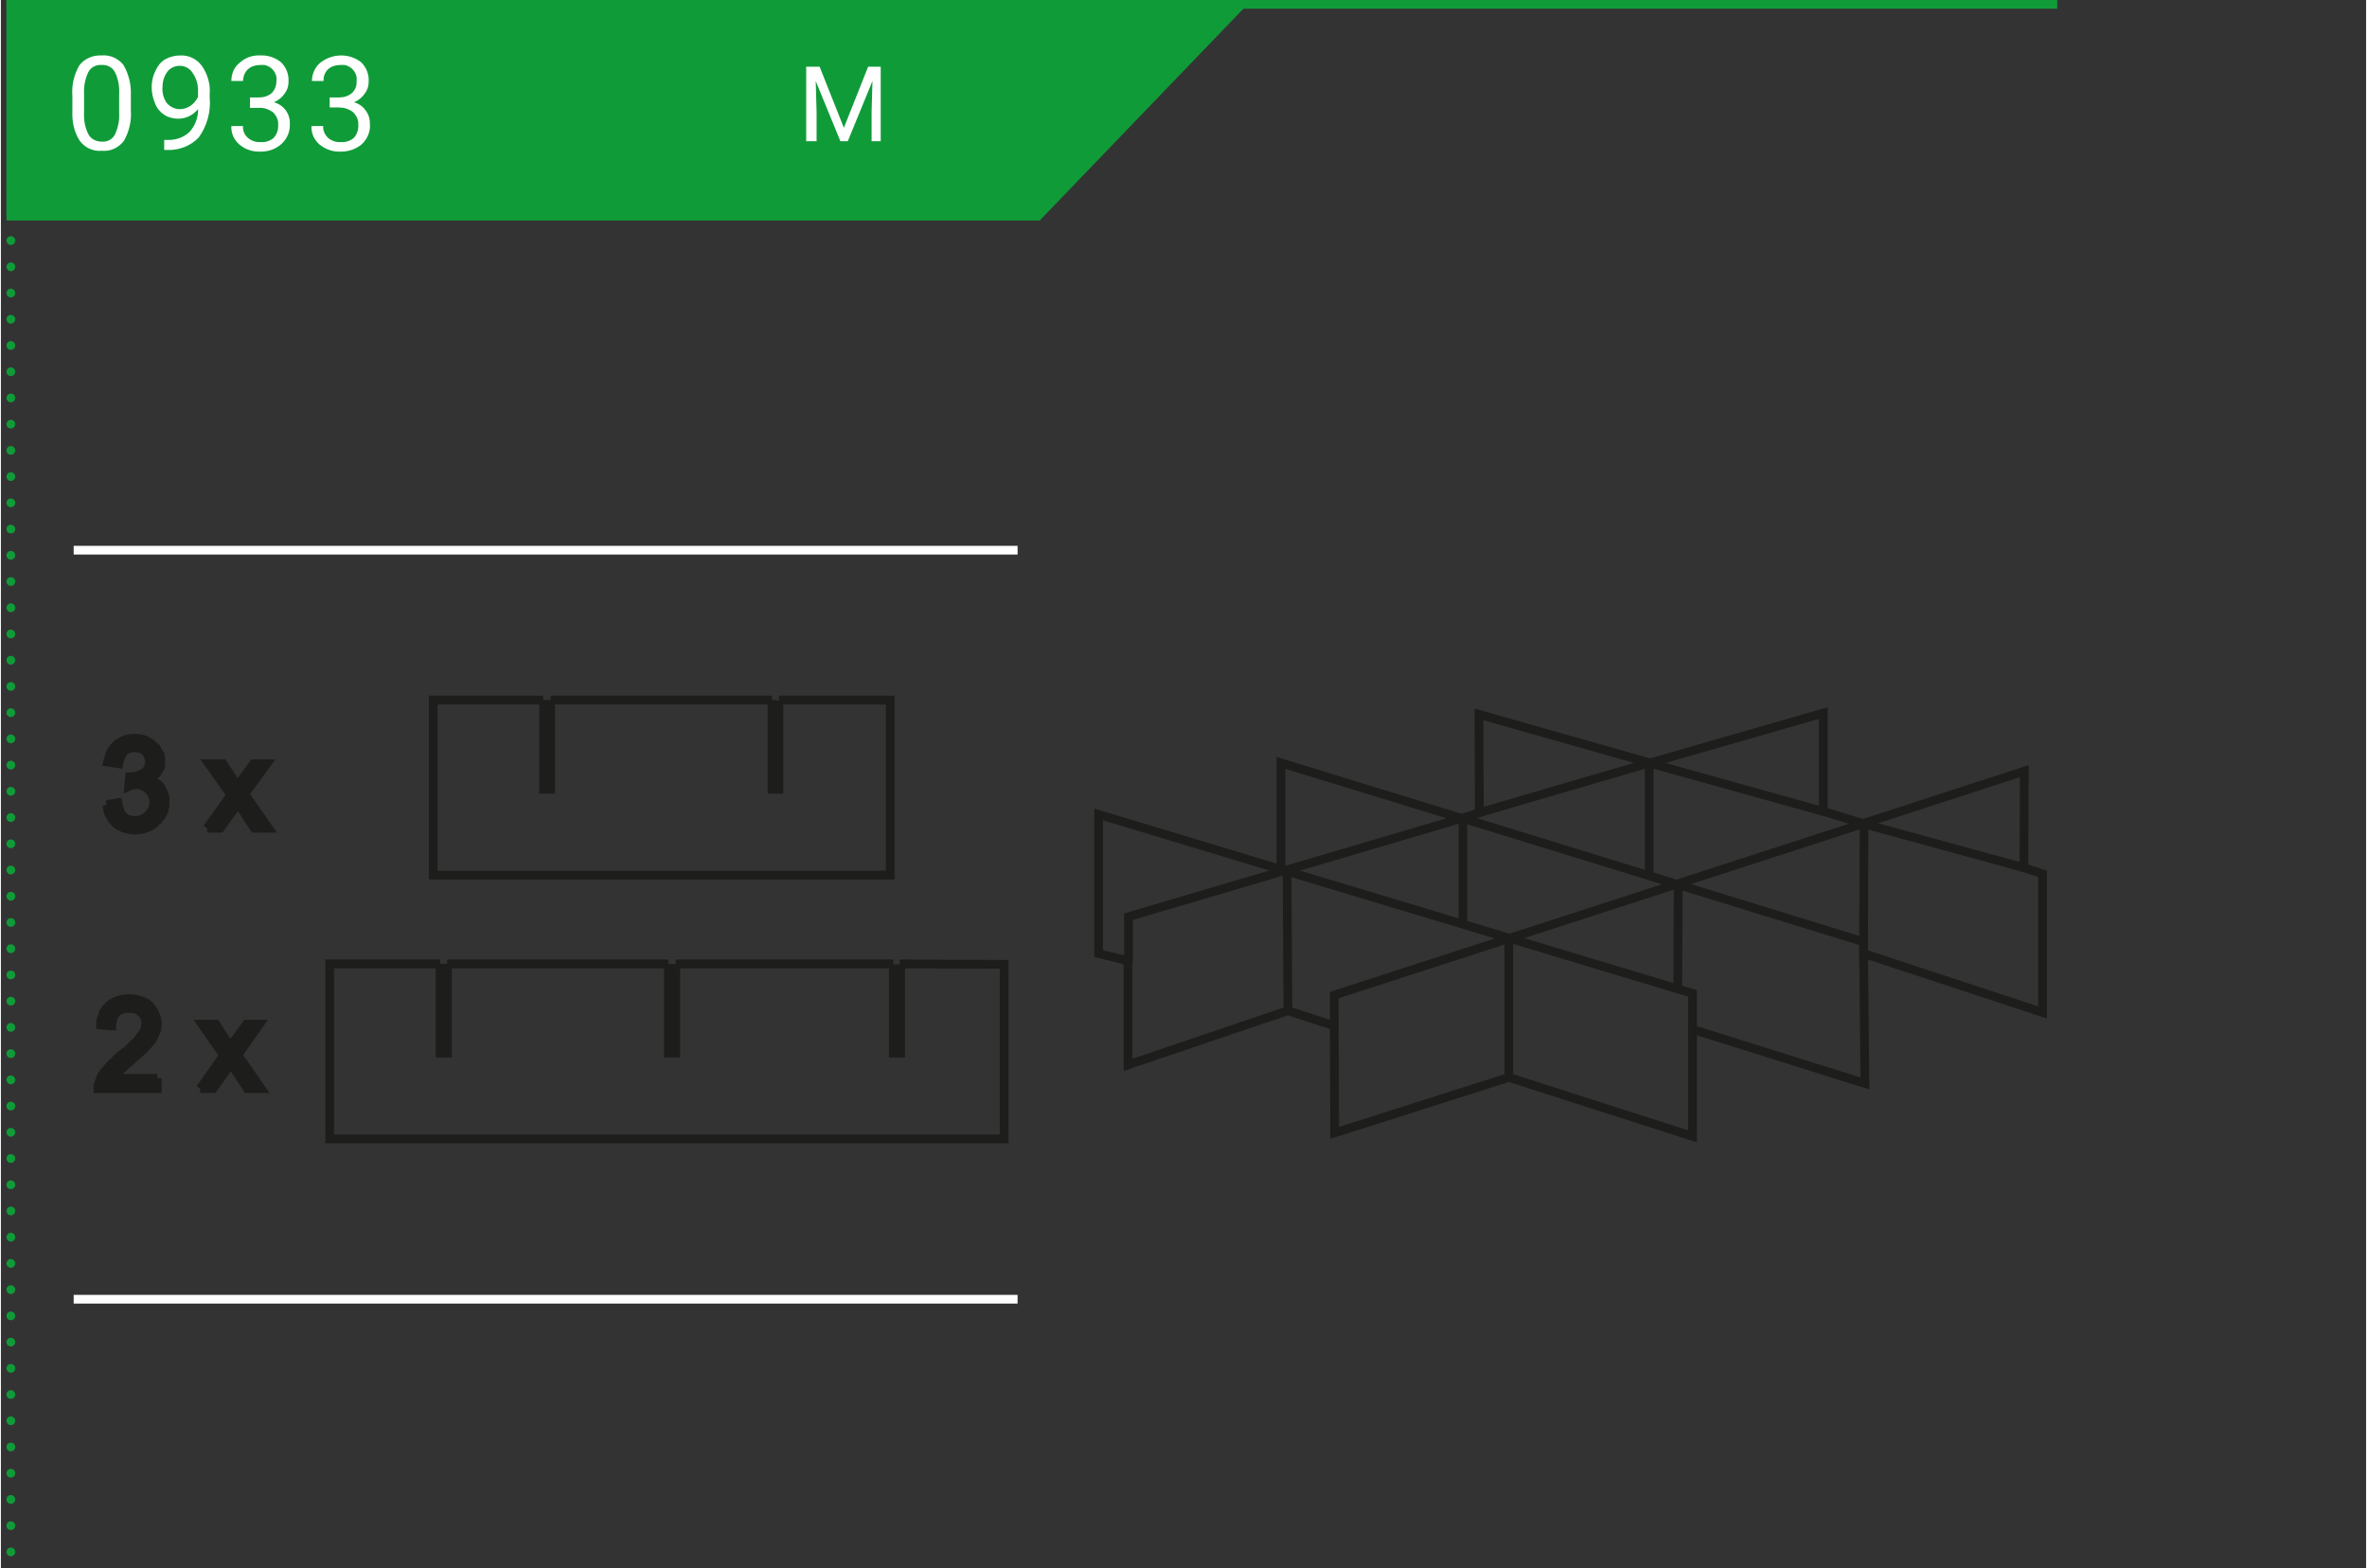 <?xml version="1.0" encoding="utf-8"?>
<svg xmlns="http://www.w3.org/2000/svg" xmlns:xlink="http://www.w3.org/1999/xlink" version="1.1" id="Ebene_1" x="0px" y="0px" viewBox="0 0 546 362" style="enable-background:new 0 0 546 362;" xml:space="preserve" width="320" height="212">
<rect x="0" y="0" width="546" height="362" fill="#333333" stroke="none"/>
<style type="text/css">
	.st0{fill:#109B39;}
	.st1{fill:none;stroke:#109B39;stroke-width:2.018;stroke-miterlimit:8.072;}
	.st2{fill:#FFFFFF;}
	
		.st3{fill:none;stroke:#109B39;stroke-width:2.018;stroke-linecap:round;stroke-linejoin:round;stroke-miterlimit:8.072;stroke-dasharray:0,6.054;}
	.st4{fill:none;stroke:#109B39;stroke-width:2.018;stroke-linecap:round;stroke-linejoin:round;stroke-miterlimit:8.072;}
	.st5{fill-rule:evenodd;clip-rule:evenodd;fill:#1D1D1B;}
	.st6{fill:none;stroke:#1D1D1B;stroke-width:2.018;stroke-miterlimit:20.18;}
	.st7{clip-path:url(#SVGID_2_);}
	.st8{fill:none;stroke:#FFFFFF;stroke-width:2.018;stroke-miterlimit:20.18;}
	.st9{fill:none;stroke:#1D1D1B;stroke-width:2.018;stroke-miterlimit:8.072;}
</style>
<g id="Ebene_2_1_">
	<g id="Ebene_1-2">
		<polygon class="st0" points="1.3,1 1.3,50.9 239.8,50.9 287.8,1   "/>
		<line class="st1" x1="1.3" y1="1" x2="474.7" y2="1"/>
		<polygon class="st0" points="1.3,0 1.3,49.9 116.9,49.9 164.9,0   "/>
		<path class="st2" d="M189,15.4l5.6,14.1l5.6-14.1h2.9v17.2h-2.1v-6.7l0.2-7.2l-5.7,13.9h-1.7l-5.7-13.9l0.2,7.2v6.7h-2.4V15.4H189    z"/>
		<line class="st3" x1="2.3" y1="7.1" x2="2.3" y2="361"/>
		<path class="st4" d="M2.3,1L2.3,1"/>
		<path class="st2" d="M30,25.4c0.2,2.5-0.4,5-1.6,7.1c-1.2,1.6-3.1,2.5-5.1,2.3c-2,0.2-3.9-0.7-5.1-2.3c-1.3-2-1.8-4.4-1.7-6.8    v-3.6c-0.2-2.5,0.4-4.9,1.6-7c1.2-1.6,3.2-2.4,5.1-2.3c2-0.2,3.9,0.7,5.1,2.2c1.2,2.1,1.8,4.5,1.7,6.9V25.4z M27.3,21.7    c0.1-1.7-0.2-3.5-1-5.1c-0.6-1.1-1.8-1.7-3.1-1.6c-1.2-0.1-2.4,0.5-3,1.6c-0.7,1.5-1.1,3.2-1,4.9v4.4c-0.1,1.8,0.2,3.5,1,5.1    c0.6,1.1,1.8,1.7,3.1,1.7c1.2,0.1,2.4-0.5,3-1.6c0.7-1.5,1.1-3.2,1-4.9V21.7z"/>
		<path class="st2" d="M45.5,25.2c-0.6,0.7-1.2,1.2-2,1.6c-0.8,0.4-1.7,0.6-2.6,0.6c-1.1,0-2.3-0.3-3.2-0.9    c-0.9-0.6-1.7-1.5-2.1-2.6c-0.5-1.2-0.8-2.5-0.8-3.8c0-1.3,0.3-2.6,0.9-3.8c0.5-1.1,1.2-2,2.2-2.6c1.1-0.6,2.3-0.9,3.5-0.9    c2-0.1,3.8,0.8,5,2.4c1.3,1.9,2,4.2,1.8,6.5v0.8c0.3,3.3-0.6,6.5-2.5,9.2c-1.9,2-4.7,3.1-7.5,2.9h-0.5v-2.3h0.6    c1.9,0.1,3.8-0.5,5.2-1.8C44.8,29.1,45.6,27.1,45.5,25.2z M41.3,25.2c0.9,0,1.8-0.3,2.5-0.8c0.7-0.5,1.3-1.2,1.7-2v-1.1    c0.1-1.5-0.3-3.1-1.2-4.4c-1-1.7-3.2-2.2-4.9-1.2c-0.4,0.2-0.7,0.5-1,0.9c-0.8,1.1-1.1,2.3-1.1,3.6c-0.1,1.3,0.3,2.6,1,3.6    C39.1,24.7,40.2,25.2,41.3,25.2z"/>
		<path class="st2" d="M57.5,22.5h2c1.1,0,2.2-0.3,3-1c0.7-0.7,1.1-1.7,1.1-2.7c0.3-1.8-1-3.5-2.8-3.8c-0.3,0-0.6,0-1,0    c-1,0-2,0.3-2.8,1c-0.7,0.7-1.1,1.7-1.1,2.7h-2.7c0-1.6,0.6-3.2,1.9-4.2c1.3-1.2,3-1.8,4.8-1.7c1.7-0.1,3.5,0.5,4.8,1.6    c1.2,1.2,1.8,2.8,1.7,4.5c0,1-0.3,1.9-0.9,2.7c-0.6,0.9-1.5,1.6-2.5,2c2.3,0.6,3.8,2.7,3.7,5c0.1,1.7-0.6,3.4-1.9,4.6    C63.5,34.4,61.8,35,60,35c-1.8,0.1-3.6-0.5-4.9-1.6c-1.3-1.1-2-2.7-1.9-4.3h2.7c-0.1,1,0.3,2,1.1,2.7c0.8,0.7,1.9,1.1,3,1    c1.1,0.1,2.2-0.3,3-1c0.7-0.8,1.1-1.9,1-3c0.1-1.1-0.4-2.1-1.2-2.9c-1-0.7-2.1-1.1-3.3-1h-2L57.5,22.5z"/>
		<path class="st2" d="M76,22.5h2c1.1,0,2.2-0.3,3-1c0.8-0.7,1.2-1.7,1.1-2.7c0.3-1.8-1-3.5-2.8-3.8c-0.3,0-0.6,0-1,0    c-1,0-2,0.3-2.8,1c-0.7,0.7-1.1,1.7-1,2.7h-2.7c0-1.6,0.7-3.2,1.9-4.2c2.8-2.2,6.7-2.3,9.5-0.1c1.2,1.2,1.8,2.8,1.7,4.5    c0,1-0.3,1.9-0.9,2.7c-0.6,0.9-1.5,1.6-2.5,2c1.1,0.3,2.1,1,2.7,1.9c0.7,0.9,1,2,1,3.2c0.1,1.7-0.6,3.4-1.9,4.6    C82,34.4,80.3,35,78.5,35c-1.8,0.1-3.5-0.5-4.9-1.6c-1.3-1.1-2-2.7-1.9-4.3h2.7c-0.1,1,0.4,2,1.1,2.7c0.8,0.7,1.9,1.1,3,1    c1.1,0.1,2.2-0.3,3-1c0.7-0.8,1.1-1.9,1-3c0.1-1.1-0.4-2.1-1.2-2.9c-1-0.8-2.2-1.1-3.4-1.1h-2V22.5z"/>
		<polygon class="st5" points="36.1,248.9 36.1,251.3 22.4,251.3 22.4,251.1 22.4,250.9 22.4,250.6 22.5,250.4 22.6,250.2 22.6,250     22.7,249.7 22.8,249.5 22.9,249.2 23,248.9 23.1,248.6 23.3,248.2 23.6,247.9 23.8,247.5 24.1,247.2 24.4,246.9 24.7,246.5     25,246.1 25.4,245.7 25.8,245.3 26.2,245 26.6,244.5 27.1,244.1 27.6,243.6 28,243.3 28.4,243 28.8,242.7 29.2,242.4 29.5,242.1     29.8,241.8 30.1,241.5 30.5,241.2 30.7,240.9 31,240.7 31.3,240.4 31.5,240.2 31.7,239.9 31.9,239.7 32.1,239.4 32.2,239.2     32.5,238.8 32.8,238.5 33,238.1 33.2,237.7 33.3,237.3 33.4,236.9 33.4,236.6 33.5,236.2 33.4,235.8 33.4,235.5 33.3,235.1     33.2,234.8 33,234.5 32.9,234.3 32.7,234 32.4,233.8 32.1,233.5 31.8,233.3 31.5,233.1 31.1,233 30.7,232.9 30.4,232.8 30,232.8     29.6,232.8 29.2,232.8 28.7,232.8 28.3,232.9 28,233 27.6,233.1 27.2,233.3 26.9,233.5 26.6,233.8 26.4,234.1 26.2,234.4     26,234.7 25.9,235.1 25.8,235.5 25.6,235.9 25.6,236.3 25.6,236.8 23,236.6 23,236.2 23.1,235.9 23.1,235.5 23.2,235.2     23.3,234.9 23.4,234.6 23.5,234.3 23.6,234 23.7,233.7 23.9,233.5 24,233.2 24.2,233 24.3,232.8 24.6,232.5 24.8,232.3 25,232.1     25.2,232 25.4,231.8 25.6,231.6 25.8,231.5 26.1,231.3 26.4,231.2 26.6,231.1 26.9,231 27.2,230.9 27.5,230.8 27.8,230.7     28.2,230.6 28.5,230.6 28.9,230.6 29.3,230.5 29.6,230.5 30,230.5 30.4,230.6 30.7,230.6 31,230.6 31.4,230.7 31.7,230.8     32,230.9 32.3,231 32.6,231.1 32.9,231.2 33.2,231.3 33.4,231.5 33.7,231.6 33.9,231.8 34.1,232 34.3,232.1 34.5,232.4     34.7,232.6 34.9,232.9 35.1,233.1 35.2,233.3 35.4,233.6 35.5,233.9 35.6,234.1 35.7,234.4 35.8,234.6 35.9,234.9 36,235.2     36,235.5 36.1,235.8 36.1,236.1 36.1,236.4 36.1,236.7 36.1,237 36,237.3 36,237.6 35.9,237.9 35.8,238.2 35.6,238.5 35.5,238.8     35.4,239.1 35.2,239.4 35.1,239.7 34.9,240 34.7,240.3 34.4,240.6 34.2,240.9 33.9,241.2 33.7,241.4 33.5,241.6 33.3,241.8     33.2,242 32.9,242.3 32.7,242.5 32.5,242.7 32.2,242.9 32,243.1 31.7,243.4 31.5,243.6 31.2,243.8 30.9,244.1 30.6,244.3     30.3,244.6 30,244.9 29.4,245.4 28.9,245.8 28.5,246.2 28.1,246.6 27.7,246.9 27.4,247.1 27.2,247.3 27,247.5 26.9,247.7     26.7,247.8 26.5,248 26.4,248.2 26.3,248.4 26.2,248.6 26.1,248.7 26,248.9   "/>
		<polygon class="st5" points="46,251.3 51.4,243.6 46.4,236.4 49.6,236.4 51.8,239.8 52,240.1 52.1,240.3 52.3,240.5 52.4,240.7     52.5,240.9 52.7,241.1 52.8,241.3 52.8,241.4 53,241.2 53.1,241 53.3,240.8 53.4,240.7 53.6,240.5 53.8,240.3 53.9,240.2     54.1,240 56.7,236.4 59.7,236.4 54.7,243.5 60.1,251.3 56.9,251.3 53.9,246.7 53,245.7 49,251.3   "/>
		<polyline class="st6" points="36.1,248.9 36.1,251.3 22.4,251.3 22.4,251.1 22.4,250.9 22.4,250.6 22.5,250.4 22.6,250.2     22.6,250 22.7,249.7 22.8,249.5 22.9,249.2 23,248.9 23.1,248.6 23.3,248.2 23.6,247.9 23.8,247.5 24.1,247.2 24.4,246.9     24.7,246.5 25,246.1 25.4,245.7 25.8,245.3 26.2,245 26.6,244.5 27.1,244.1 27.6,243.6 28,243.3 28.4,243 28.8,242.7 29.2,242.4     29.5,242.1 29.8,241.8 30.1,241.5 30.5,241.2 30.7,240.9 31,240.7 31.3,240.4 31.5,240.2 31.7,239.9 31.9,239.7 32.1,239.4     32.2,239.2 32.5,238.8 32.8,238.5 33,238.1 33.2,237.7 33.3,237.3 33.4,236.9 33.4,236.6 33.5,236.2 33.4,235.8 33.4,235.5     33.3,235.1 33.2,234.8 33,234.5 32.9,234.3 32.7,234 32.4,233.8 32.1,233.5 31.8,233.3 31.5,233.1 31.1,233 30.7,232.9     30.4,232.8 30,232.8 29.6,232.8 29.2,232.8 28.7,232.8 28.3,232.9 28,233 27.6,233.1 27.2,233.3 26.9,233.5 26.6,233.8     26.4,234.1 26.2,234.4 26,234.7 25.9,235.1 25.8,235.5 25.6,235.9 25.6,236.3 25.6,236.8 23,236.6 23,236.2 23.1,235.9     23.1,235.5 23.2,235.2 23.3,234.9 23.4,234.6 23.5,234.3 23.6,234 23.7,233.7 23.9,233.5 24,233.2 24.2,233 24.3,232.8     24.6,232.5 24.8,232.3 25,232.1 25.2,232 25.4,231.8 25.6,231.6 25.8,231.5 26.1,231.3 26.4,231.2 26.6,231.1 26.9,231     27.2,230.9 27.5,230.8 27.8,230.7 28.2,230.6 28.5,230.6 28.9,230.6 29.3,230.5 29.6,230.5 30,230.5 30.4,230.6 30.7,230.6     31,230.6 31.4,230.7 31.7,230.8 32,230.9 32.3,231 32.6,231.1 32.9,231.2 33.2,231.3 33.4,231.5 33.7,231.6 33.9,231.8 34.1,232     34.3,232.1 34.5,232.4 34.7,232.6 34.9,232.9 35.1,233.1 35.2,233.3 35.4,233.6 35.5,233.9 35.6,234.1 35.7,234.4 35.8,234.6     35.9,234.9 36,235.2 36,235.5 36.1,235.8 36.1,236.1 36.1,236.4 36.1,236.7 36.1,237 36,237.3 36,237.6 35.9,237.9 35.8,238.2     35.6,238.5 35.5,238.8 35.4,239.1 35.2,239.4 35.1,239.7 34.9,240 34.7,240.3 34.4,240.6 34.2,240.9 33.9,241.2 33.7,241.4     33.5,241.6 33.3,241.8 33.2,242 32.9,242.3 32.7,242.5 32.5,242.7 32.2,242.9 32,243.1 31.7,243.4 31.5,243.6 31.2,243.8     30.9,244.1 30.6,244.3 30.3,244.6 30,244.9 29.4,245.4 28.9,245.8 28.5,246.2 28.1,246.6 27.7,246.9 27.4,247.1 27.2,247.3     27,247.5 26.9,247.7 26.7,247.8 26.5,248 26.4,248.2 26.3,248.4 26.2,248.6 26.1,248.7 26,248.9 36.1,248.9   "/>
		<polyline class="st6" points="46,251.3 51.4,243.6 46.4,236.4 49.6,236.4 51.8,239.8 52,240.1 52.1,240.3 52.3,240.5 52.4,240.7     52.5,240.9 52.7,241.1 52.8,241.3 52.8,241.4 53,241.2 53.1,241 53.3,240.8 53.4,240.7 53.6,240.5 53.8,240.3 53.9,240.2     54.1,240 56.7,236.4 59.7,236.4 54.7,243.5 60.1,251.3 56.9,251.3 53.9,246.7 53,245.7 49,251.3 46,251.3   "/>
		<polygon class="st5" points="24.4,185.7 27,185.3 27.1,185.9 27.2,186.4 27.4,186.8 27.5,187.3 27.7,187.7 27.9,188 28.2,188.3     28.4,188.6 28.7,188.8 28.9,189 29.2,189.1 29.5,189.2 29.8,189.3 30.1,189.3 30.5,189.4 30.9,189.4 31.3,189.4 31.8,189.3     32.2,189.2 32.5,189.1 32.9,188.9 33.3,188.7 33.6,188.5 33.9,188.2 34.3,187.9 34.5,187.5 34.8,187.2 35,186.8 35.1,186.4     35.2,186 35.3,185.6 35.3,185.1 35.3,184.7 35.2,184.3 35.1,183.9 35,183.6 34.8,183.2 34.6,182.9 34.4,182.6 34.1,182.3     33.8,182 33.5,181.8 33.1,181.6 32.8,181.4 32.4,181.3 32,181.2 31.7,181.1 31.3,181.1 31,181.1 30.8,181.2 30.6,181.2     30.4,181.2 30.1,181.3 29.9,181.4 29.7,181.4 29.5,181.5 29.7,179.3 29.8,179.3 29.9,179.3 30,179.3 30.1,179.3 30.4,179.3     30.8,179.2 31.2,179.2 31.6,179.1 31.9,178.9 32.3,178.8 32.6,178.6 32.9,178.5 33.2,178.2 33.5,178 33.8,177.6 34,177.3     34.1,177 34.2,176.6 34.3,176.2 34.3,175.9 34.3,175.5 34.2,175.1 34.1,174.8 34,174.5 33.9,174.2 33.7,173.9 33.5,173.7     33.3,173.4 33,173.2 32.8,173.1 32.5,172.9 32.2,172.8 31.9,172.7 31.6,172.7 31.3,172.6 30.9,172.6 30.5,172.6 30.1,172.7     29.8,172.7 29.5,172.8 29.2,172.9 28.9,173.1 28.7,173.2 28.4,173.4 28.2,173.7 28,174 27.9,174.3 27.7,174.6 27.6,175     27.4,175.4 27.3,175.8 27.2,176.3 24.6,175.9 24.7,175.5 24.8,175.2 24.9,174.9 25,174.6 25.1,174.3 25.2,174 25.3,173.8     25.4,173.5 25.6,173.3 25.7,173.1 25.9,172.9 26,172.6 26.2,172.4 26.4,172.2 26.6,172 26.8,171.8 27,171.7 27.2,171.5     27.5,171.4 27.7,171.3 27.9,171.1 28.1,171 28.4,170.9 28.6,170.8 28.9,170.7 29.2,170.6 29.4,170.6 29.7,170.5 30,170.5     30.3,170.4 30.6,170.4 30.9,170.4 31.3,170.4 31.8,170.5 32.2,170.5 32.5,170.6 32.9,170.7 33.3,170.8 33.6,171 33.9,171.2     34.3,171.4 34.6,171.6 34.9,171.8 35.2,172.1 35.5,172.4 35.8,172.6 36,172.9 36.1,173.2 36.3,173.5 36.5,173.8 36.7,174.1     36.8,174.5 36.8,174.8 36.9,175.1 36.9,175.5 36.9,175.9 36.9,176.2 36.9,176.5 36.8,176.8 36.8,177.1 36.7,177.4 36.5,177.7     36.3,178 36.1,178.3 36,178.5 35.8,178.7 35.5,179 35.3,179.2 35,179.4 34.7,179.6 34.4,179.9 34.1,180.1 34.5,180.2 35,180.3     35.4,180.5 35.7,180.7 36.1,180.9 36.4,181.1 36.7,181.4 36.9,181.7 37,181.9 37.1,182.1 37.2,182.3 37.3,182.5 37.4,182.7     37.5,182.9 37.6,183.1 37.6,183.3 37.7,183.5 37.8,183.7 37.8,183.9 37.9,184.2 37.9,184.4 37.9,184.6 37.9,184.9 37.9,185.1     37.9,185.5 37.9,185.8 37.9,186.1 37.8,186.4 37.7,186.7 37.6,187 37.6,187.3 37.4,187.6 37.3,187.9 37.2,188.1 37,188.4     36.8,188.6 36.6,188.9 36.4,189.1 36.2,189.4 35.9,189.6 35.7,189.8 35.4,190.1 35.2,190.3 34.9,190.5 34.6,190.7 34.3,190.8     34,191 33.7,191.1 33.4,191.2 33,191.3 32.7,191.4 32.3,191.5 32,191.5 31.6,191.6 31.3,191.6 30.9,191.6 30.6,191.6 30.3,191.6     30,191.5 29.7,191.5 29.4,191.4 29.1,191.3 28.8,191.3 28.5,191.2 28.2,191.1 27.9,190.9 27.7,190.8 27.4,190.7 27.2,190.5     26.9,190.4 26.7,190.2 26.4,190 26.2,189.7 26,189.5 25.8,189.3 25.6,189 25.5,188.8 25.3,188.5 25.2,188.3 25,188 24.9,187.8     24.8,187.5 24.7,187.2 24.7,186.9 24.6,186.6 24.5,186.3 24.5,186   "/>
		<polygon class="st5" points="47.6,191.2 53.1,183.5 48,176.3 51.3,176.3 53.5,179.7 53.6,179.9 53.8,180.2 53.9,180.4 54.1,180.6     54.2,180.8 54.3,181 54.4,181.1 54.5,181.3 54.6,181.1 54.8,180.9 54.9,180.7 55.1,180.5 55.3,180.4 55.4,180.2 55.6,180     55.7,179.9 58.3,176.3 61.4,176.3 56.3,183.3 61.8,191.2 58.5,191.2 55.5,186.6 54.7,185.6 50.6,191.2   "/>
		<polyline class="st6" points="24.4,185.7 27,185.3 27.1,185.9 27.2,186.4 27.4,186.8 27.5,187.3 27.7,187.7 27.9,188 28.2,188.3     28.4,188.6 28.7,188.8 28.9,189 29.2,189.1 29.5,189.2 29.8,189.3 30.1,189.3 30.5,189.4 30.9,189.4 31.3,189.4 31.8,189.3     32.2,189.2 32.5,189.1 32.9,188.9 33.3,188.7 33.6,188.5 33.9,188.2 34.3,187.9 34.5,187.5 34.8,187.2 35,186.8 35.1,186.4     35.2,186 35.3,185.6 35.3,185.1 35.3,184.7 35.2,184.3 35.1,183.9 35,183.6 34.8,183.2 34.6,182.9 34.4,182.6 34.1,182.3     33.8,182 33.5,181.8 33.1,181.6 32.8,181.4 32.4,181.3 32,181.2 31.7,181.1 31.3,181.1 31,181.1 30.8,181.2 30.6,181.2     30.4,181.2 30.1,181.3 29.9,181.4 29.7,181.4 29.5,181.5 29.7,179.3 29.8,179.3 29.9,179.3 30,179.3 30.1,179.3 30.4,179.3     30.8,179.2 31.2,179.2 31.6,179.1 31.9,178.9 32.3,178.8 32.6,178.6 32.9,178.5 33.2,178.2 33.5,178 33.8,177.6 34,177.3     34.1,177 34.2,176.6 34.3,176.2 34.3,175.9 34.3,175.5 34.2,175.1 34.1,174.8 34,174.5 33.9,174.2 33.7,173.9 33.5,173.7     33.3,173.4 33,173.2 32.8,173.1 32.5,172.9 32.2,172.8 31.9,172.7 31.6,172.7 31.3,172.6 30.9,172.6 30.5,172.6 30.1,172.7     29.8,172.7 29.5,172.8 29.2,172.9 28.9,173.1 28.7,173.2 28.4,173.4 28.2,173.7 28,174 27.9,174.3 27.7,174.6 27.6,175     27.4,175.4 27.3,175.8 27.2,176.3 24.6,175.9 24.7,175.5 24.8,175.2 24.9,174.9 25,174.6 25.1,174.3 25.2,174 25.3,173.8     25.4,173.5 25.6,173.3 25.7,173.1 25.9,172.9 26,172.6 26.2,172.4 26.4,172.2 26.6,172 26.8,171.8 27,171.7 27.2,171.5     27.5,171.4 27.7,171.3 27.9,171.1 28.1,171 28.4,170.9 28.6,170.8 28.9,170.7 29.2,170.6 29.4,170.6 29.7,170.5 30,170.5     30.3,170.4 30.6,170.4 30.9,170.4 31.3,170.4 31.8,170.5 32.2,170.5 32.5,170.6 32.9,170.7 33.3,170.8 33.6,171 33.9,171.2     34.3,171.4 34.6,171.6 34.9,171.8 35.2,172.1 35.5,172.4 35.8,172.6 36,172.9 36.1,173.2 36.3,173.5 36.5,173.8 36.7,174.1     36.8,174.5 36.8,174.8 36.9,175.1 36.9,175.5 36.9,175.9 36.9,176.2 36.9,176.5 36.8,176.8 36.8,177.1 36.7,177.4 36.5,177.7     36.3,178 36.1,178.3 36,178.5 35.8,178.7 35.5,179 35.3,179.2 35,179.4 34.7,179.6 34.4,179.9 34.1,180.1 34.5,180.2 35,180.3     35.4,180.5 35.7,180.7 36.1,180.9 36.4,181.1 36.7,181.4 36.9,181.7 37,181.9 37.1,182.1 37.2,182.3 37.3,182.5 37.4,182.7     37.5,182.9 37.6,183.1 37.6,183.3 37.7,183.5 37.8,183.7 37.8,183.9 37.9,184.2 37.9,184.4 37.9,184.6 37.9,184.9 37.9,185.1     37.9,185.5 37.9,185.8 37.9,186.1 37.8,186.4 37.7,186.7 37.6,187 37.6,187.3 37.4,187.6 37.3,187.9 37.2,188.1 37,188.4     36.8,188.6 36.6,188.9 36.4,189.1 36.2,189.4 35.9,189.6 35.7,189.8 35.4,190.1 35.2,190.3 34.9,190.5 34.6,190.7 34.3,190.8     34,191 33.7,191.1 33.4,191.2 33,191.3 32.7,191.4 32.3,191.5 32,191.5 31.6,191.6 31.3,191.6 30.9,191.6 30.6,191.6 30.3,191.6     30,191.5 29.7,191.5 29.4,191.4 29.1,191.3 28.8,191.3 28.5,191.2 28.2,191.1 27.9,190.9 27.7,190.8 27.4,190.7 27.2,190.5     26.9,190.4 26.7,190.2 26.4,190 26.2,189.7 26,189.5 25.8,189.3 25.6,189 25.5,188.8 25.3,188.5 25.2,188.3 25,188 24.9,187.8     24.8,187.5 24.7,187.2 24.7,186.9 24.6,186.6 24.5,186.3 24.5,186 24.4,185.7   "/>
		<polyline class="st6" points="47.6,191.2 53.1,183.5 48,176.3 51.3,176.3 53.5,179.7 53.6,179.9 53.8,180.2 53.9,180.4     54.1,180.6 54.2,180.8 54.3,181 54.4,181.1 54.5,181.3 54.6,181.1 54.8,180.9 54.9,180.7 55.1,180.5 55.3,180.4 55.4,180.2     55.6,180 55.7,179.9 58.3,176.3 61.4,176.3 56.3,183.3 61.8,191.2 58.5,191.2 55.5,186.6 54.7,185.6 50.6,191.2 47.6,191.2   "/>
		<polyline class="st6" points="207.7,222.6 207.7,243.1 206,243.1 206,222.6   "/>
		<polyline class="st6" points="155.8,222.5 155.8,243.1 154.1,243.1 154.1,222.5   "/>
		<polyline class="st6" points="179.6,161.7 179.6,182.2 178,182.2 178,161.6   "/>
		<polyline class="st6" points="103.1,222.5 103.1,243.1 101.4,243.1 101.4,222.5   "/>
		<polyline class="st6" points="126.9,161.6 126.9,182.2 125.3,182.2 125.3,161.6   "/>
		<polyline class="st6" points="207.5,222.5 231.6,222.6 231.6,262.9 75.9,262.9 75.9,222.5 101.4,222.5   "/>
		<polyline class="st6" points="179.6,161.6 205.3,161.6 205.3,202 99.8,202 99.8,161.6 125.2,161.6   "/>
		<line class="st6" x1="206" y1="222.5" x2="155.8" y2="222.5"/>
		<line class="st6" x1="154.1" y1="222.5" x2="103" y2="222.5"/>
		<line class="st6" x1="178" y1="161.6" x2="126.9" y2="161.6"/>
		<g>
			<defs>
				<rect id="SVGID_1_" x="16.8" y="116.9" width="217.9" height="193"/>
			</defs>
			<clipPath id="SVGID_2_">
				<use xlink:href="#SVGID_1_" style="overflow:visible;"/>
			</clipPath>
			<g class="st7">
				<rect x="4.4" y="127" class="st8" width="244.3" height="172.9"/>
			</g>
		</g>
		<polygon class="st9" points="253.4,188 253.4,220.1 260.2,221.8 260.2,245.8 297.1,233.3 307.8,236.8 307.9,261.5 348.1,248.7     390.5,262.3 390.5,237.6 430.3,250.1 430,220.1 471.3,233.7 471.3,201.7 467,200.3 467.1,178 429.9,190.1 420.7,187.3     420.7,164.6 380.7,176.1 341.2,164.9 341.3,187.6 337.2,188.9 295.5,176.1 295.5,200.7   "/>
		<polyline class="st9" points="260.3,222.1 260.3,211.6 337.2,188.9   "/>
		<line class="st9" x1="297.1" y1="233.3" x2="296.9" y2="200.9"/>
		<polyline class="st9" points="294.5,200.4 390.5,229.3 390.5,238   "/>
		<polyline class="st9" points="307.8,237.1 307.8,229.7 430,190.1   "/>
		<line class="st9" x1="337.5" y1="213.3" x2="337.5" y2="188.9"/>
		<line class="st9" x1="348.1" y1="216.5" x2="348.1" y2="248.7"/>
		<polyline class="st9" points="337.8,189 430,217.4 430,221.5   "/>
		<line class="st9" x1="340.9" y1="187.7" x2="380.9" y2="176"/>
		<line class="st9" x1="380.5" y1="176.2" x2="380.5" y2="202.1"/>
		<line class="st9" x1="380.8" y1="176.2" x2="421" y2="187.4"/>
		<line class="st9" x1="387.2" y1="204.2" x2="387.1" y2="228.4"/>
		<line class="st9" x1="429.8" y1="190.1" x2="467.4" y2="200.4"/>
		<line class="st9" x1="430.1" y1="190.1" x2="430" y2="217.6"/>
	</g>
</g>
</svg>
